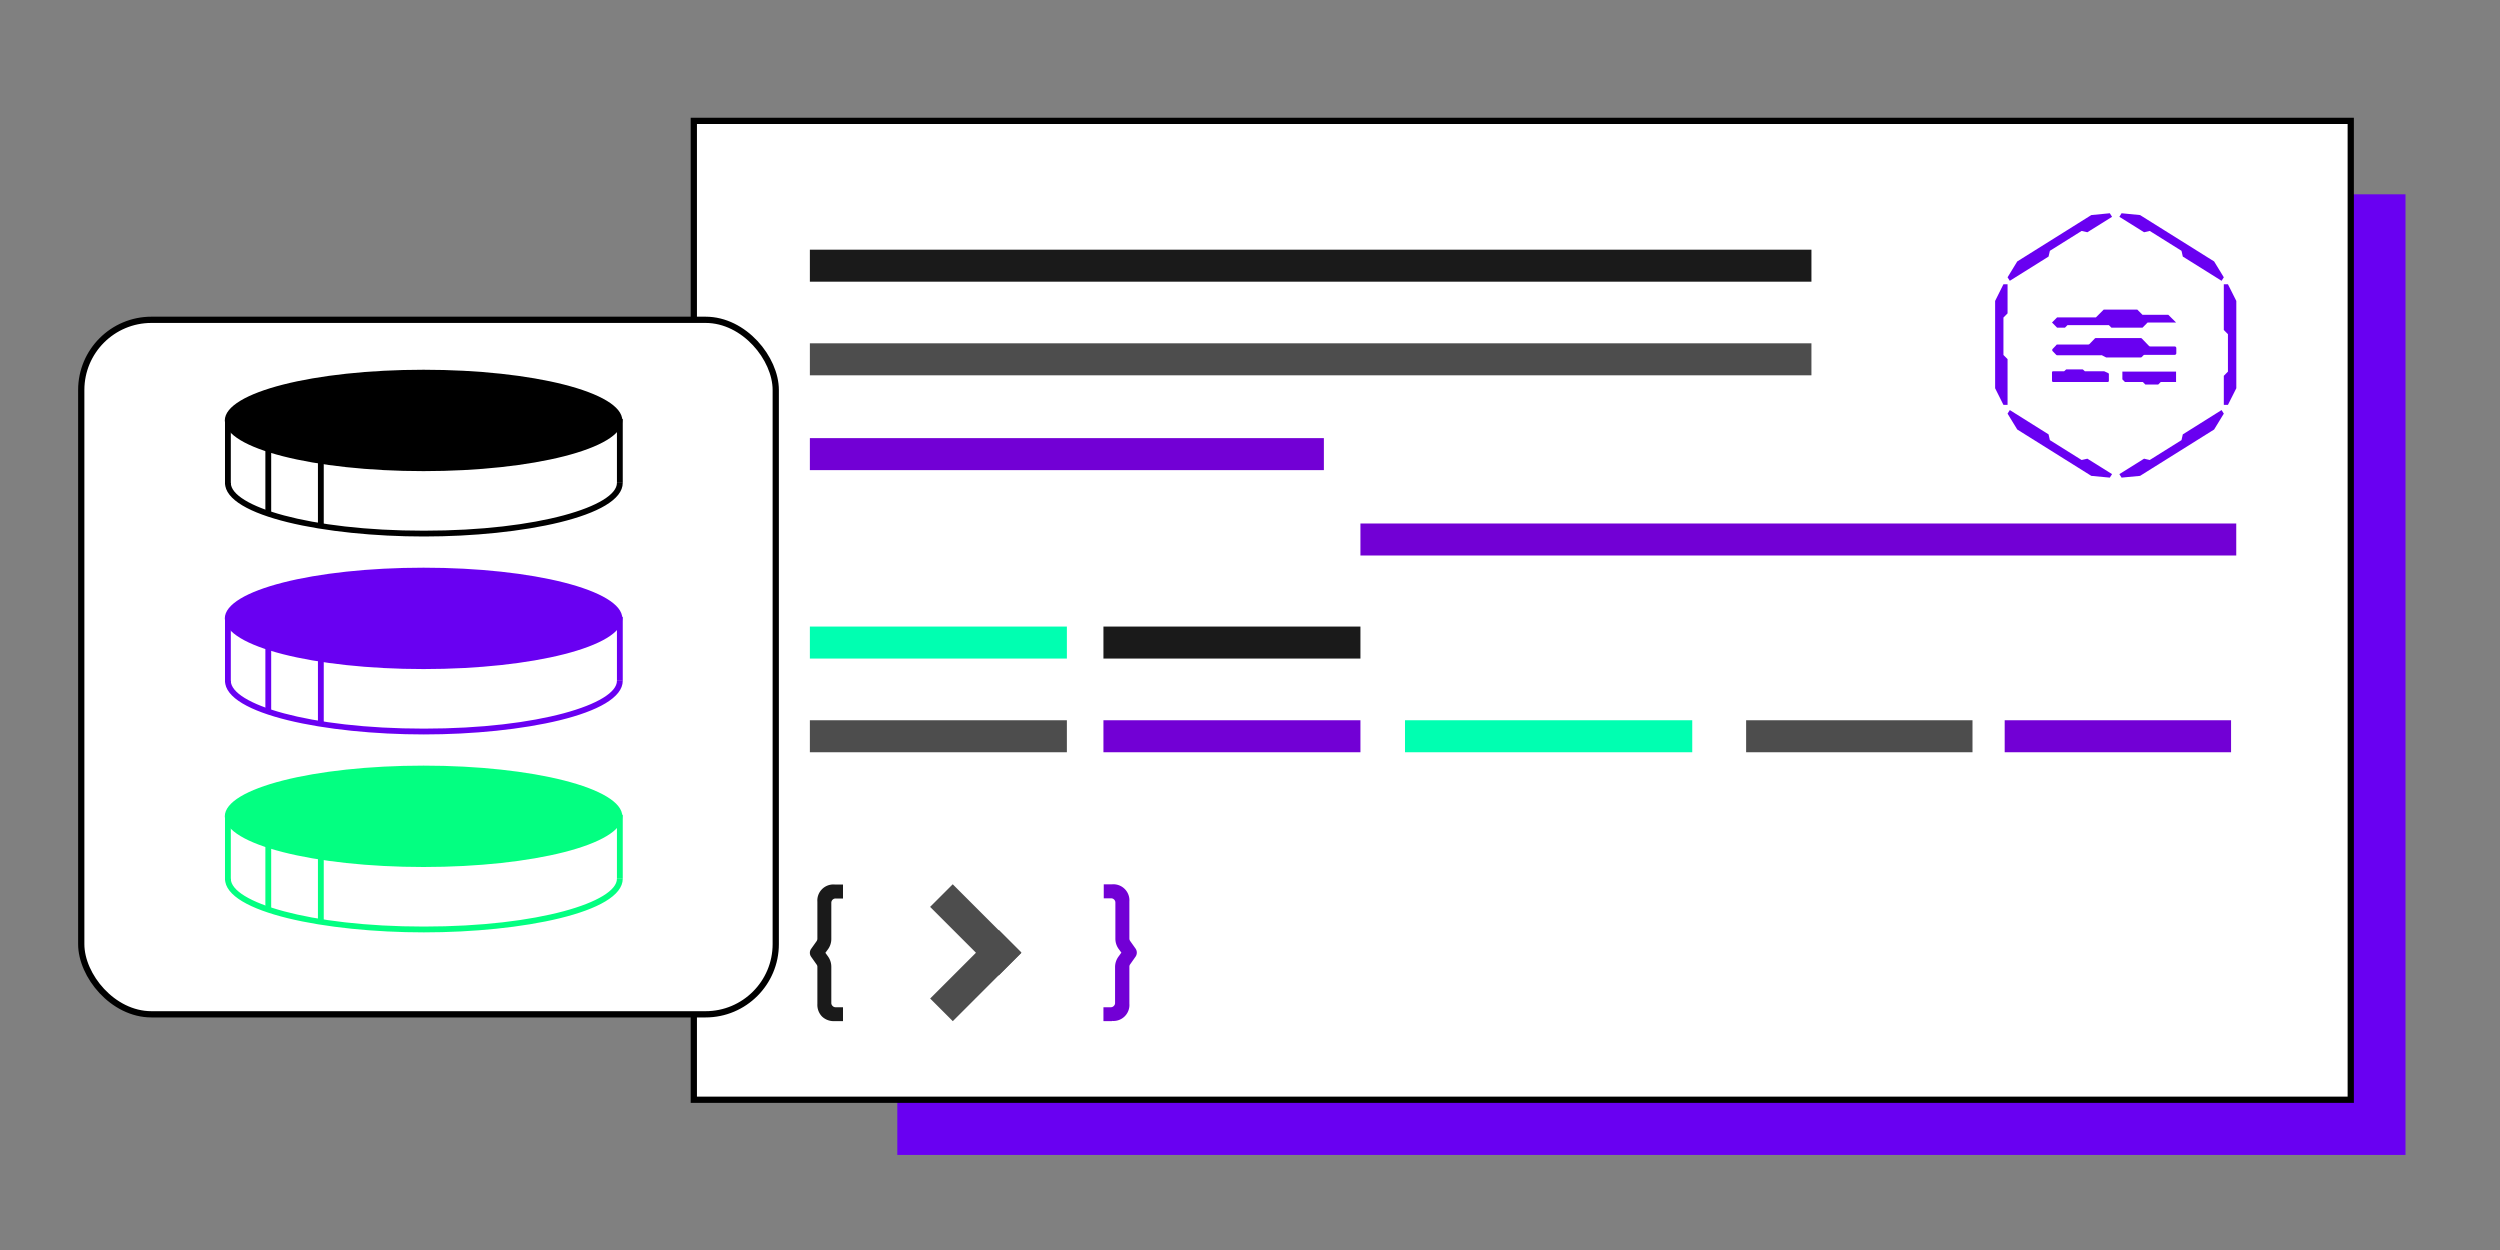 <svg xmlns="http://www.w3.org/2000/svg" viewBox="0 0 400 200"><rect x="0" y="0" width="400" height="200" fill="#808080" stroke="none"/><defs><style>.cls-1{fill:#6900f2;}.cls-2{fill:#fff;stroke:#000;stroke-miterlimit:10;}.cls-3{fill:#6900f1;}.cls-4{fill:#03ff81;}.cls-5{fill:#1a1a1a;}.cls-6{fill:#4d4d4d;}.cls-7{fill:#7200d5;}.cls-8{fill:#00ffb1;}</style></defs><g id="tokenmonics"><rect class="cls-1" x="143.57" y="31.09" width="241.31" height="153.7"/><rect class="cls-2" x="111.01" y="19.34" width="265.11" height="156.62"/><rect class="cls-2" x="13" y="51.17" width="111.12" height="111.12" rx="11.23"/><ellipse cx="67.77" cy="67.27" rx="31.8" ry="8.11"/><path d="M67.82,85.84C52.18,85.84,36,82.63,36,77.26h.93c0,3.69,12.41,7.65,30.89,7.65s30.89-4,30.89-7.65h.93C99.64,82.63,83.46,85.84,67.82,85.84Z"/><rect x="36" y="67.27" width="0.93" height="10.24"/><rect x="98.71" y="67.02" width="0.93" height="10.24"/><rect x="42.46" y="71.85" width="0.93" height="10.24"/><rect x="50.87" y="73.96" width="0.93" height="10.24"/><polygon class="cls-3" points="355.81 45.48 356.47 45.48 357.81 48.15 357.81 62.12 356.47 64.78 355.81 64.78 355.81 60.13 356.47 59.46 356.47 53.47 355.81 52.8 355.81 45.48"/><polygon class="cls-3" points="321.21 64.78 320.55 64.78 319.22 62.12 319.22 48.15 320.55 45.48 321.21 45.48 321.21 50.14 320.55 50.81 320.55 56.8 321.21 57.46 321.21 64.78"/><polygon class="cls-3" points="321.57 44.93 321.21 44.37 322.76 41.83 334.61 34.41 337.57 34.12 337.93 34.69 333.98 37.16 333.06 36.95 327.98 40.13 327.77 41.05 321.57 44.93"/><polygon class="cls-3" points="355.45 44.93 355.81 44.37 354.26 41.83 342.41 34.41 339.45 34.12 339.1 34.69 343.05 37.16 343.96 36.95 349.04 40.13 349.25 41.05 355.45 44.93"/><polygon class="cls-3" points="355.45 65.61 355.81 66.18 354.26 68.72 342.41 76.14 339.45 76.42 339.1 75.86 343.05 73.39 343.96 73.6 349.04 70.42 349.25 69.5 355.45 65.61"/><polygon class="cls-3" points="321.57 65.61 321.21 66.18 322.76 68.72 334.61 76.14 337.57 76.42 337.93 75.86 333.98 73.39 333.06 73.6 327.98 70.42 327.77 69.5 321.57 65.61"/><polygon class="cls-3" points="329.14 50.78 335.35 50.78 336.59 49.54 341.97 49.54 342.8 50.37 346.93 50.37 348.17 51.6 343.62 51.6 342.8 52.43 337.83 52.43 337.42 52.02 330.8 52.02 330.39 52.43 329.14 52.43 328.32 51.6 329.14 50.78"/><path class="cls-3" d="M329.13,55.12h5a.27.27,0,0,0,.19-.08l.84-.87a.27.27,0,0,1,.19-.08h7.16a.27.27,0,0,1,.19.08l1.14,1.18a.28.28,0,0,0,.2.08h3.9a.27.27,0,0,1,.27.27v.81a.27.27,0,0,1-.27.27h-4.8a.28.28,0,0,0-.2.08l-.24.25a.27.27,0,0,1-.19.08h-5.41a.27.27,0,0,1-.12,0l-.68-.35a.31.31,0,0,0-.13,0h-7a.25.25,0,0,1-.2-.09l-.54-.56a.27.27,0,0,1,0-.37l.54-.56A.28.28,0,0,1,329.13,55.12Z"/><polygon class="cls-3" points="339.58 59.46 348.17 59.46 348.17 61.12 345.72 61.12 345.31 61.53 343.26 61.53 342.85 61.12 339.99 61.12 339.58 60.7 339.58 59.46"/><path class="cls-3" d="M336.62,59.4h-2.93a.16.16,0,0,1-.11,0l-.28-.25a.21.21,0,0,0-.12-.05h-2.52a.18.18,0,0,0-.12.05l-.28.25a.16.16,0,0,1-.11,0H328.5a.18.18,0,0,0-.18.19v1.33a.19.19,0,0,0,.18.2h8.74a.19.19,0,0,0,.18-.2V59.87a.21.21,0,0,0-.11-.18l-.62-.28Z"/><ellipse class="cls-1" cx="67.77" cy="98.94" rx="31.8" ry="8.11"/><path class="cls-1" d="M67.82,117.51c-15.64,0-31.82-3.21-31.82-8.58h.93c0,3.69,12.41,7.65,30.89,7.65s30.89-4,30.89-7.65h.93C99.64,114.3,83.46,117.51,67.82,117.51Z"/><rect class="cls-1" x="36" y="98.94" width="0.93" height="10.24"/><rect class="cls-1" x="98.71" y="98.69" width="0.93" height="10.24"/><rect class="cls-1" x="42.46" y="103.52" width="0.93" height="10.24"/><rect class="cls-1" x="50.87" y="105.63" width="0.93" height="10.24"/><ellipse class="cls-4" cx="67.77" cy="130.61" rx="31.8" ry="8.11"/><path class="cls-4" d="M67.82,149.18C52.18,149.18,36,146,36,140.6h.93c0,3.69,12.41,7.65,30.89,7.65s30.89-4,30.89-7.65h.93C99.64,146,83.46,149.18,67.82,149.18Z"/><rect class="cls-4" x="36" y="130.61" width="0.93" height="10.24"/><rect class="cls-4" x="98.71" y="130.36" width="0.93" height="10.24"/><rect class="cls-4" x="42.46" y="135.19" width="0.93" height="10.24"/><rect class="cls-4" x="50.87" y="137.3" width="0.93" height="10.24"/><rect class="cls-5" x="129.58" y="39.95" width="160.25" height="5.12"/><rect class="cls-6" x="129.58" y="54.93" width="160.25" height="5.12"/><rect class="cls-7" x="129.58" y="70.1" width="82.24" height="5.12"/><rect class="cls-7" x="217.67" y="83.76" width="140.13" height="5.12"/><rect class="cls-8" x="129.58" y="100.25" width="41.12" height="5.12"/><rect class="cls-6" x="129.58" y="115.24" width="41.12" height="5.12"/><rect class="cls-8" x="224.8" y="115.24" width="45.96" height="5.12"/><rect class="cls-5" x="176.55" y="100.25" width="41.12" height="5.12"/><rect class="cls-7" x="176.55" y="115.24" width="41.12" height="5.12"/><rect class="cls-6" x="148.35" y="153.52" width="15.53" height="5.12" transform="translate(376.88 156.06) rotate(135)"/><rect class="cls-6" x="148.35" y="146.22" width="15.53" height="5.12" transform="translate(150.93 -66.81) rotate(45)"/><path class="cls-7" d="M177.89,163.38h-1.34v-2.22h1.17a.65.65,0,0,0,.49-.21.62.62,0,0,0,.2-.48V154.7A2.84,2.84,0,0,1,179,153l.42-.58-.42-.57a2.8,2.8,0,0,1-.54-1.67v-5.76a.66.66,0,0,0-.2-.49.68.68,0,0,0-.49-.2h-1.17v-2.24h1.34a2.57,2.57,0,0,1,2.76,2.76v5.93a.73.73,0,0,0,.12.37l.88,1.24a1.14,1.14,0,0,1,0,1.26l-.88,1.25a.59.59,0,0,0-.12.37v5.92a2.56,2.56,0,0,1-2.76,2.76Z"/><path class="cls-5" d="M131.52,162.64a2.69,2.69,0,0,1-.74-2V154.7a.59.59,0,0,0-.12-.37l-.88-1.25a1.09,1.09,0,0,1,0-1.26l.88-1.24a.73.73,0,0,0,.12-.37v-5.93a2.57,2.57,0,0,1,2.75-2.76h1.35v2.24H133.7a.68.68,0,0,0-.69.69v5.76a2.79,2.79,0,0,1-.53,1.67l-.42.57.42.58a2.83,2.83,0,0,1,.53,1.67v5.77a.66.66,0,0,0,.2.48.67.67,0,0,0,.49.21h1.18v2.22h-1.35A2.71,2.71,0,0,1,131.52,162.64Z"/><rect class="cls-6" x="279.38" y="115.24" width="36.22" height="5.12"/><rect class="cls-7" x="320.75" y="115.24" width="36.22" height="5.12"/></g></svg>